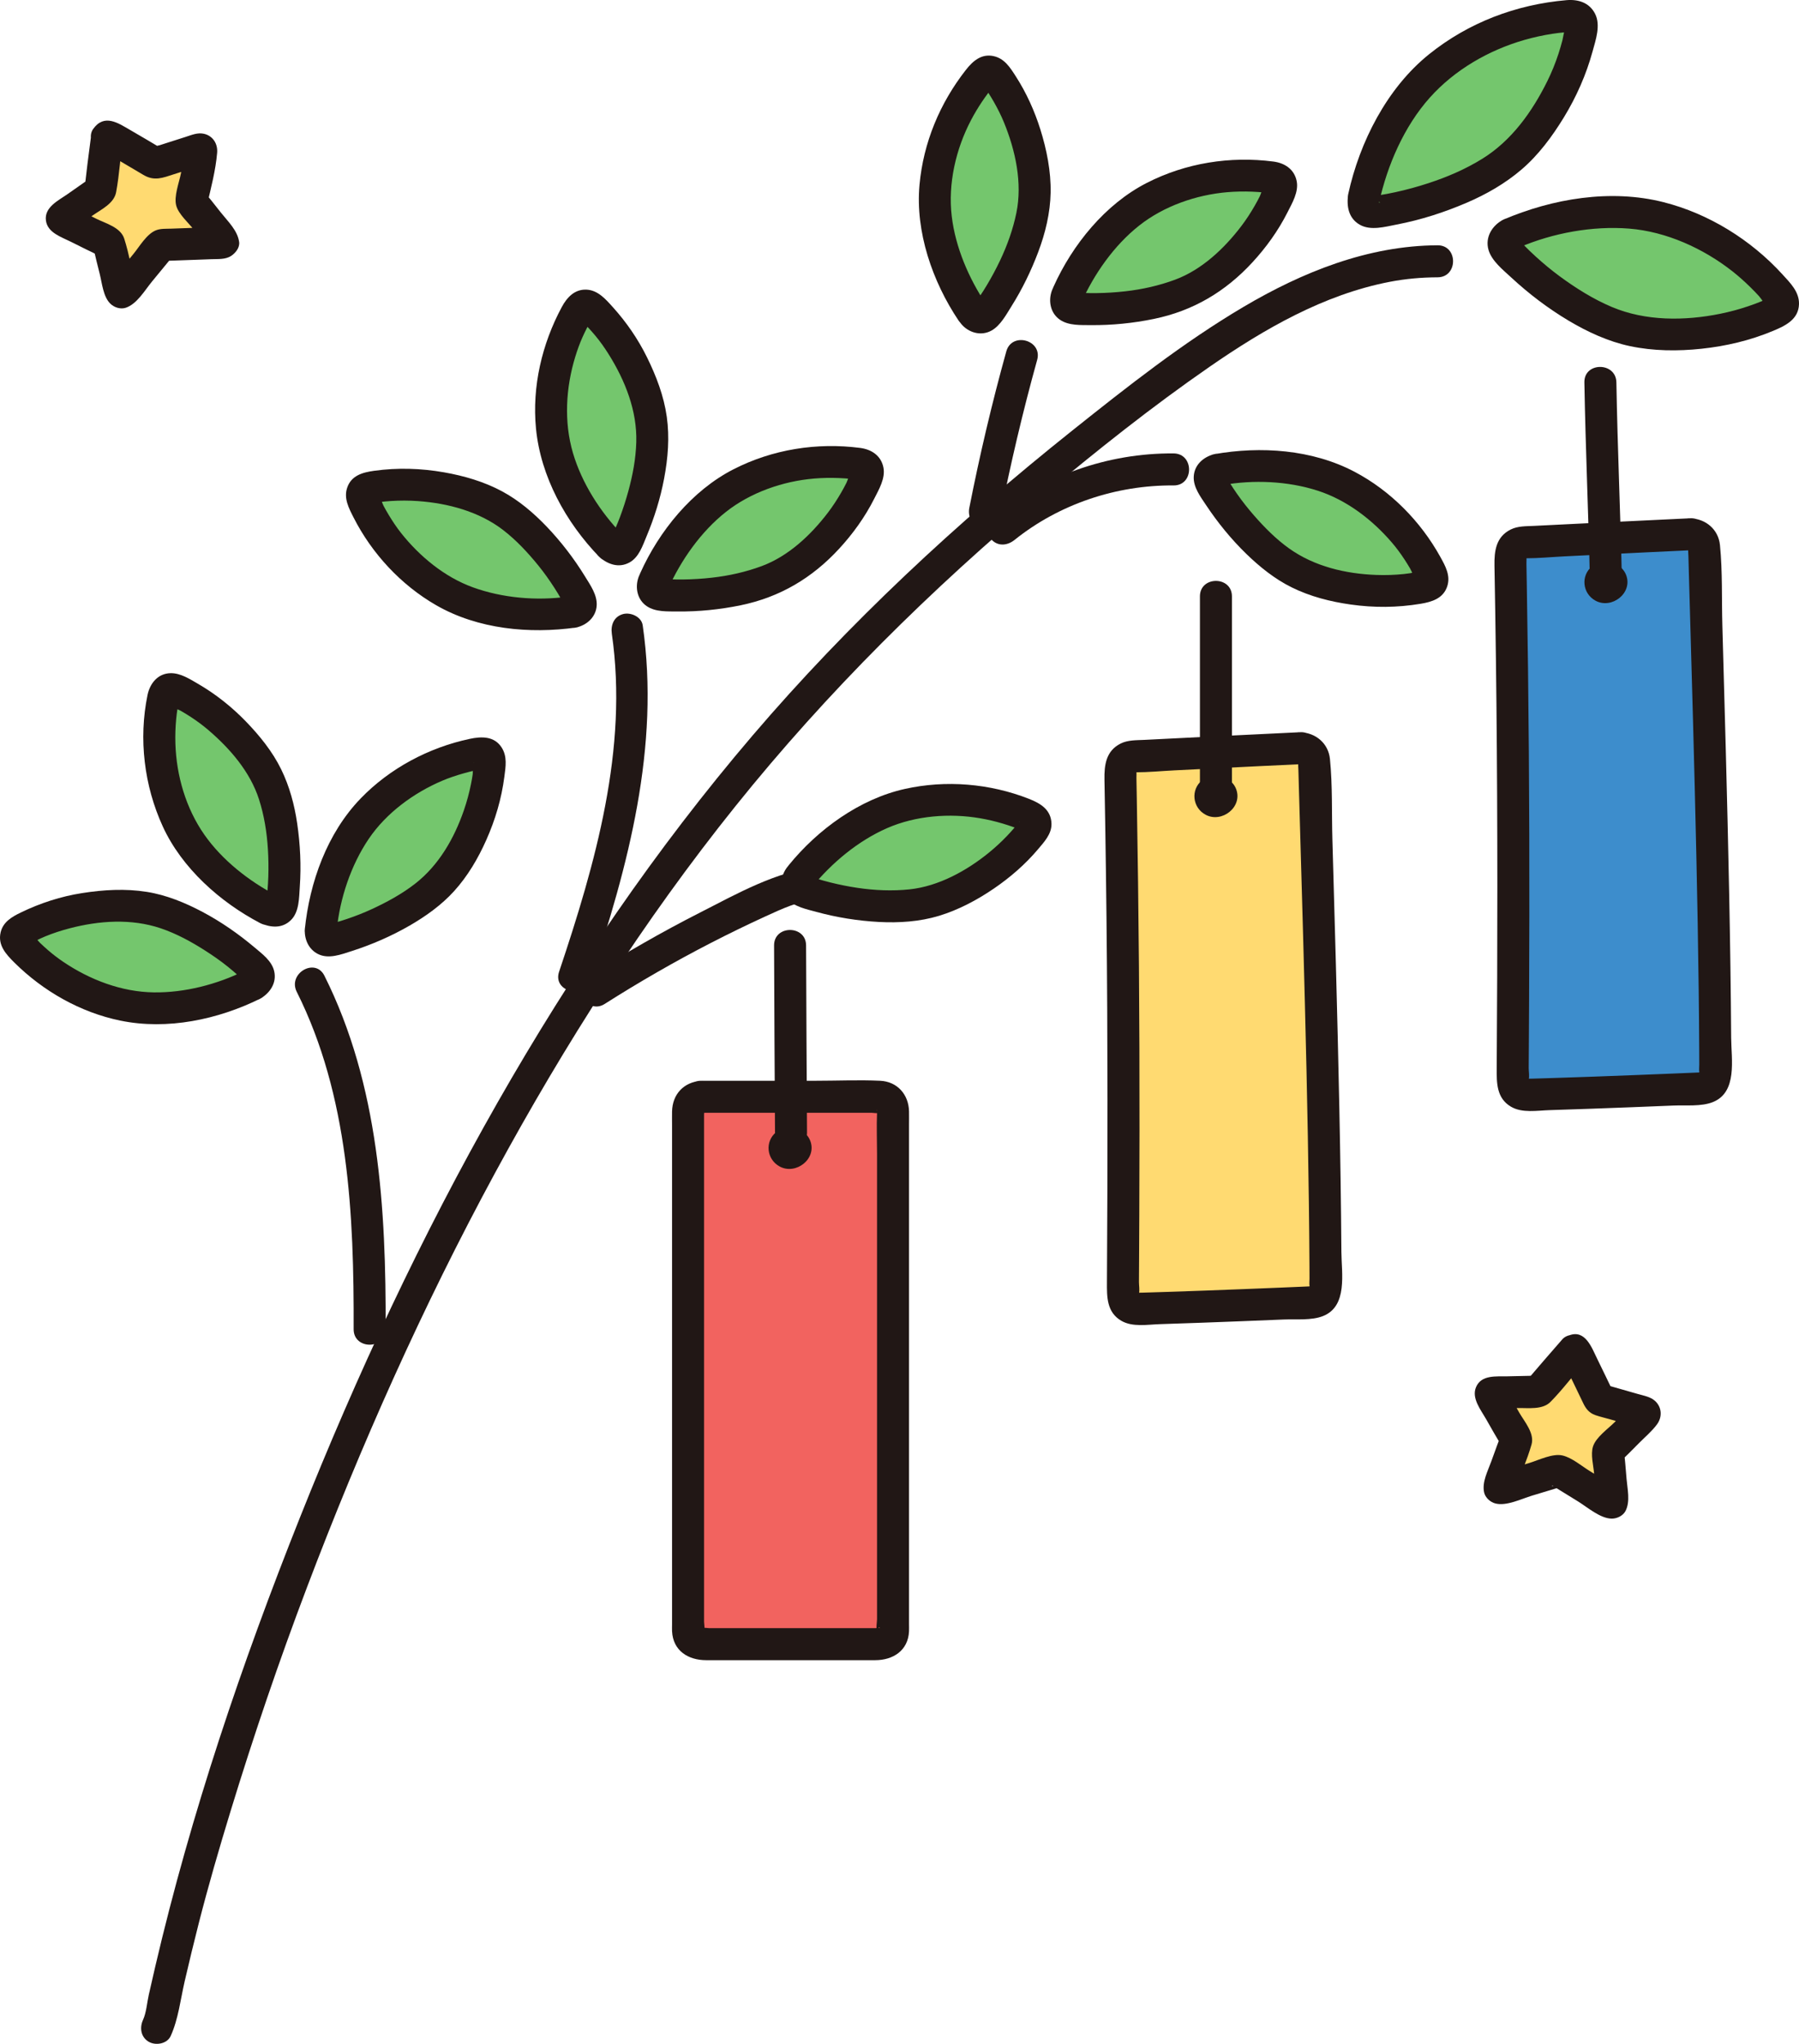 <?xml version="1.0" encoding="UTF-8"?><svg id="b" xmlns="http://www.w3.org/2000/svg" width="269.79" height="306.457" viewBox="0 0 269.79 306.457"><defs><style>.d{fill:#3d8dcc;}.e{fill:#74c66d;}.f{fill:#211715;}.g{fill:#ffda71;}.h{fill:#f2635f;}</style></defs><g id="c"><path class="g" d="M194.992,112.19c-8.209.378-17.417.854-25.089,1.234-1.086.054-1.927.964-1.899,2.051.74,28.066.764,50.675.388,78.748-.015,1.146.901,2.059,2.047,2.027,7.702-.213,18.53-.64,26.435-.987,1.073-.047,1.912-.929,1.911-2.003-.014-26.012-1.448-68.624-1.702-79.12-.027-1.126-.966-2-2.092-1.948Z"/><rect class="h" x="103.188" y="164.451" width="30.737" height="82.078" rx="1.935" ry="1.935"/><path class="f" d="M25.594,305.288c1.155-2.533,1.479-5.522,2.105-8.225.673-2.905,1.372-5.803,2.109-8.692,1.444-5.654,3.073-11.256,4.779-16.836,3.449-11.276,7.248-22.448,11.429-33.474,8.068-21.276,17.345-42.111,28.188-62.123,10.464-19.312,22.344-37.932,36.102-55.074s29.335-32.52,46.124-46.569c8.048-6.735,16.308-13.309,24.942-19.282,8.206-5.677,17.131-10.844,27.04-12.755,2.372-.457,4.766-.668,7.18-.677,3.088-.012,3.094-4.812,0-4.8-10.426.041-20.292,4.02-29.149,9.259-9.076,5.368-17.444,11.983-25.674,18.546-17.263,13.765-33.526,28.863-47.879,45.664-14.54,17.019-27.181,35.604-38.259,55.039-11.391,19.983-21.13,40.869-29.641,62.23-8.721,21.888-16.338,44.369-21.702,67.327-.331,1.415-.654,2.831-.973,4.248-.265,1.176-.365,2.671-.867,3.773-.537,1.179-.337,2.583.861,3.284,1.031.603,2.743.324,3.284-.861h0Z"/><path class="f" d="M90.683,150.533c5.165-3.284,10.473-6.341,15.915-9.144,2.686-1.383,5.404-2.705,8.15-3.965,2.549-1.17,5.1-2.345,7.92-2.662,1.288-.145,2.4-.999,2.4-2.4,0-1.185-1.104-2.546-2.4-2.4-6.28.707-12.106,4.029-17.665,6.859-5.732,2.917-11.316,6.116-16.743,9.567-2.599,1.653-.194,5.809,2.423,4.145h0Z"/><path class="f" d="M194.992,109.79c-4.555.21-9.109.435-13.663.662-2.249.112-4.497.225-6.746.338-1.004.05-2.009.101-3.013.151-1.172.058-2.419.006-3.494.54-2.217,1.101-2.485,3.212-2.444,5.438.044,2.364.084,4.727.122,7.091.073,4.558.134,9.117.184,13.675.196,18.184.178,36.369.068,54.553-.013,2.226-.038,4.514,2.14,5.796,1.683.991,3.932.571,5.797.512,4.13-.131,8.259-.283,12.388-.445,2.059-.081,4.118-.164,6.177-.251,1.851-.078,4.165.172,5.902-.517,3.73-1.48,2.776-6.417,2.754-9.625-.1-14.396-.445-28.79-.826-43.18-.164-6.204-.341-12.407-.522-18.61-.116-4.004.033-8.122-.367-12.108-.236-2.361-2.135-3.938-4.457-4.019-3.089-.108-3.085,4.692,0,4.8-.365-.013-.259-.747-.301-.135-.023.345.018.711.027,1.057.02.764.041,1.527.063,2.291.057,2.016.115,4.031.174,6.047.16,5.518.32,11.037.471,16.555.364,13.325.692,26.652.863,39.981.04,3.09.07,6.18.086,9.27.003.686.006,1.373.008,2.059,0,.351-.049.737.002,1.084.083.569-.217.429.157.144,0,0,.329-.086.332-.082-.029-.037-.487.021-.544.024-.433.019-.867.038-1.3.056-.907.039-1.814.077-2.721.115-3.893.163-7.787.317-11.681.459-1.839.067-3.677.131-5.516.191-.833.027-1.666.054-2.498.079-.428.013-.856.026-1.285.038-.175.005-.363-.006-.537.015-.441.054-.211.019-.24.074.145-.278.004.771.242.06.152-.454.008-1.238.011-1.736.007-1.143.014-2.285.02-3.428.012-2.233.023-4.466.032-6.699.017-4.226.029-8.451.032-12.677.006-8.211-.019-16.422-.085-24.632-.067-8.341-.175-16.682-.321-25.022-.018-1.034-.037-2.068-.056-3.102-.002-.117.037-1.172-.023-1.192.013.004-.186.275-.175.271-.589.228-.181.046.087.045,1.932-.001,3.883-.194,5.812-.291,4.186-.21,8.373-.421,12.56-.624,2.101-.102,4.203-.202,6.305-.299,3.076-.142,3.093-4.943,0-4.8Z"/><path class="f" d="M179.95,89.421v29.994c0,3.089,4.8,3.094,4.8,0v-29.994c0-3.089-4.8-3.094-4.8,0h0Z"/><path class="f" d="M116.086,141.761c.032,9.348.08,18.695.141,28.043.02,3.088,4.82,3.094,4.8,0-.061-9.347-.109-18.695-.141-28.043-.011-3.088-4.811-3.094-4.8,0h0Z"/><path class="f" d="M91.754,95.029c2.491,17.225-2.482,34.499-7.91,50.679-.985,2.935,3.65,4.194,4.629,1.276,5.744-17.122,10.539-35.05,7.91-53.231-.186-1.284-1.815-1.989-2.952-1.676-1.378.379-1.863,1.664-1.676,2.952h0Z"/><path class="f" d="M150.913,52.686c-2.152,7.748-3.996,15.576-5.549,23.466-.25,1.271.361,2.591,1.676,2.952,1.179.324,2.701-.398,2.952-1.676,1.553-7.889,3.397-15.718,5.549-23.466.828-2.981-3.802-4.253-4.629-1.276h0Z"/><path class="f" d="M152.137,80.967c6.716-5.391,15.279-8.244,23.865-8.18,3.089.023,3.093-4.777,0-4.8-9.936-.074-19.53,3.382-27.259,9.586-1.012.812-.846,2.548,0,3.394,1,1,2.38.814,3.394,0h0Z"/><path class="e" d="M160.05,44.24c-.447,1.02-.088,1.897,1.007,1.992,4.211.364,9.203-.138,12.81-1.062,4.176-1.069,6.978-2.489,10.174-5.445,3.556-3.29,6.198-6.947,7.975-11.316.363-.893-.087-1.657-1.048-1.786-4.123-.555-8.262-.433-12.838.925-4.174,1.239-7.742,3.155-10.793,6.199-2.629,2.623-5.523,6.467-7.287,10.493Z"/><path class="f" d="M157.736,43.602c-.563,1.577-.186,3.411,1.263,4.37,1.307.866,3.066.761,4.575.777,3.165.033,6.37-.291,9.47-.929,5.879-1.211,10.715-4.075,14.774-8.48,2.065-2.24,3.872-4.751,5.248-7.472.712-1.408,1.727-3.101,1.389-4.735-.364-1.758-1.782-2.689-3.487-2.91-6.492-.842-13.142.212-18.988,3.202-6.246,3.195-11.167,9.276-14.003,15.604-.53,1.182-.342,2.58.861,3.284,1.025.6,2.751.328,3.284-.861,1.963-4.38,4.946-8.658,8.742-11.651,3.685-2.907,8.545-4.592,13.194-4.984,1.23-.104,2.466-.127,3.7-.078.644.026,1.287.071,1.929.134.149.015.781.142.854.095l-.421-.261c-.174-1.001-.341-1.25-.5-.745-.29.214-.526,1.141-.699,1.485-.244.484-.501.961-.772,1.431-.605,1.05-1.269,2.074-2.004,3.039-2.558,3.356-5.916,6.532-9.928,8.022-2.39.887-4.928,1.456-7.459,1.739-1.435.161-2.878.254-4.322.271-.642.008-1.284,0-1.925-.026-.265-.011-.81-.15-1.044-.058-.408.162.531,2.04.898,1.014.436-1.221-.493-2.627-1.676-2.952-1.33-.365-2.515.451-2.952,1.676Z"/><path class="e" d="M182.702,70.42c-1.095.204-1.618.994-1.081,1.952,2.066,3.687,5.287,7.534,8.078,9.998,3.231,2.852,5.98,4.372,10.223,5.354,4.72,1.092,9.229,1.222,13.842.236.943-.201,1.321-1.003.888-1.87-1.859-3.722-4.286-7.076-7.981-10.098-3.371-2.756-6.961-4.63-11.194-5.442-3.647-.7-8.453-.932-12.774-.128Z"/><path class="f" d="M182.064,68.106c-1.617.42-2.969,1.621-3.045,3.38-.068,1.575,1.018,2.998,1.847,4.246,1.745,2.627,3.774,5.118,6.037,7.316,2.008,1.95,4.272,3.771,6.791,5.016,2.784,1.377,5.797,2.147,8.863,2.58,3.507.495,6.968.471,10.464-.107,1.712-.283,3.417-.795,4.017-2.624.527-1.607-.277-3.037-1.039-4.413-2.945-5.32-7.461-9.915-12.858-12.758-6.361-3.351-14.085-3.876-21.078-2.635-1.277.227-1.997,1.786-1.676,2.952.37,1.347,1.672,1.904,2.952,1.676,4.632-.822,9.78-.611,14.272.839,4.357,1.406,8.2,4.359,11.152,7.81.686.802,1.307,1.65,1.885,2.534.285.435.557.879.82,1.328.291.498.534,1.297.934,1.707l.029.048c.283.49.513.038.693-1.355-.073-.043-.918.182-.921.182-.55.1-1.101.184-1.657.242-1.368.144-2.749.188-4.124.139-4.602-.163-9.284-1.259-13.074-3.955-1.97-1.401-3.711-3.158-5.296-4.974-.91-1.042-1.766-2.124-2.557-3.259-.367-.526-.721-1.062-1.061-1.607-.172-.277-.321-.658-.539-.896l-.203-.357c-.789.875-.907,1.399-.353,1.573,2.988-.775,1.721-5.406-1.276-4.629Z"/><path class="e" d="M226.654,35.009c-1.188.517-1.575,1.55-.715,2.496,3.307,3.64,7.965,7.158,11.774,9.221,4.41,2.388,7.924,3.392,12.99,3.395,5.636.003,10.783-1.03,15.755-3.354,1.016-.475,1.236-1.483.518-2.353-3.081-3.734-6.71-6.901-11.69-9.36-4.543-2.243-9.103-3.428-14.115-3.241-4.318.16-9.827,1.154-14.516,3.196Z"/><path class="f" d="M225.443,32.937c-1.655.848-2.745,2.608-2.228,4.49.461,1.675,2.178,3.03,3.407,4.169,2.619,2.428,5.513,4.632,8.581,6.463,2.848,1.699,5.965,3.146,9.222,3.837,3.515.746,7.185.776,10.747.396,3.694-.394,7.278-1.24,10.711-2.671,1.849-.77,3.844-1.71,3.907-4.024.05-1.851-1.332-3.194-2.492-4.465-4.722-5.171-11.026-9.094-17.832-10.819-7.911-2.005-16.613-.542-24.022,2.624-1.192.509-1.457,2.265-.861,3.284.721,1.233,2.087,1.372,3.284.861,5.036-2.152,10.967-3.236,16.437-2.805,5.586.44,11.166,2.985,15.538,6.431.91.717,1.776,1.497,2.605,2.307.455.445.898.903,1.329,1.371.325.353.897,1.325,1.333,1.534l.211-1.238c-.099.012-.19.047-.274.106-.281.047-.577.263-.844.374-.671.28-1.356.53-2.045.762-1.367.461-2.763.835-4.176,1.123-5.32,1.083-11.204,1.122-16.27-1.022-2.788-1.18-5.398-2.821-7.83-4.611-1.233-.908-2.412-1.89-3.545-2.919-.632-.575-1.25-1.167-1.846-1.78-.139-.143-.388-.485-.575-.604-.475-.644-.542-.331-.2.939-.283.268-.233.278.151.031,2.75-1.409.324-5.552-2.423-4.145Z"/><path class="e" d="M204.501,29.746c-.268,1.267.348,2.182,1.617,2.031,4.883-.579,10.453-2.331,14.343-4.234,4.505-2.204,7.362-4.483,10.305-8.606,3.275-4.587,5.421-9.378,6.414-14.775.203-1.103-.49-1.867-1.615-1.787-4.829.341-9.515,1.458-14.408,4.085-4.463,2.397-8.075,5.422-10.833,9.611-2.376,3.609-4.765,8.672-5.824,13.675Z"/><path class="f" d="M202.187,29.108c-.272,1.777.028,3.602,1.719,4.58,1.642.949,3.809.315,5.549-.019,3.613-.693,7.129-1.821,10.506-3.272,2.954-1.269,5.75-2.871,8.201-4.964,2.562-2.187,4.625-4.982,6.373-7.844,1.87-3.062,3.349-6.404,4.295-9.867.474-1.736,1.253-3.941.377-5.66-.849-1.666-2.517-2.189-4.279-2.038-7.547.645-14.709,3.358-20.627,8.121-6.312,5.08-10.4,13.148-12.114,20.962-.66,3.011,3.966,4.297,4.629,1.276,1.231-5.61,3.765-11.453,7.63-15.768,3.724-4.157,8.817-7.09,14.158-8.624,1.382-.397,2.791-.704,4.212-.924.631-.098,1.265-.167,1.901-.225.104-.009.827-.035.832-.105l-.595-.494c-.065-.44-.12-.539-.166-.296-.077.017-.435,1.931-.476,2.088-.178.683-.376,1.361-.595,2.032-.461,1.409-1.014,2.776-1.672,4.105-2.27,4.588-5.363,8.926-9.774,11.65-2.508,1.549-5.217,2.715-8.013,3.632-1.649.541-3.326,1.003-5.023,1.37-.835.181-1.675.343-2.52.47-.186.028-.418.027-.596.083-.684-.031-.478.169.616.6.201.359.228.494.081.407.196-1.28-.323-2.581-1.676-2.952-1.136-.312-2.755.387-2.952,1.676Z"/><path class="e" d="M98.074,87.178c-.447,1.02-.088,1.897,1.007,1.992,4.211.364,9.203-.138,12.81-1.062,4.176-1.069,6.978-2.489,10.174-5.445,3.556-3.29,6.198-6.947,7.975-11.316.363-.893-.087-1.657-1.048-1.786-4.123-.555-8.262-.433-12.838.925-4.174,1.239-7.742,3.155-10.793,6.199-2.629,2.623-5.523,6.467-7.287,10.493Z"/><path class="f" d="M95.76,86.54c-.563,1.577-.186,3.411,1.263,4.37,1.307.866,3.066.761,4.575.777,3.165.033,6.37-.291,9.47-.929,5.879-1.211,10.715-4.075,14.774-8.48,2.065-2.24,3.872-4.751,5.248-7.472.712-1.408,1.727-3.101,1.389-4.735-.364-1.758-1.782-2.689-3.487-2.91-6.492-.842-13.142.212-18.988,3.202-6.246,3.195-11.167,9.276-14.003,15.604-.53,1.182-.342,2.58.861,3.284,1.025.6,2.751.328,3.284-.861,1.963-4.38,4.946-8.658,8.742-11.651,3.685-2.907,8.545-4.592,13.194-4.984,1.23-.104,2.466-.127,3.7-.078.644.026,1.287.071,1.929.134.149.015.781.142.854.095l-.421-.261c-.174-1.001-.341-1.25-.5-.745-.29.214-.526,1.141-.699,1.485-.244.484-.501.961-.772,1.431-.605,1.05-1.269,2.074-2.004,3.039-2.558,3.356-5.916,6.532-9.928,8.022-2.39.887-4.928,1.456-7.459,1.739-1.435.161-2.878.254-4.322.271-.642.008-1.284,0-1.925-.026-.265-.011-.81-.15-1.044-.058-.408.162.531,2.04.898,1.014.436-1.221-.493-2.627-1.676-2.952-1.33-.365-2.515.451-2.952,1.676Z"/><path class="e" d="M119.995,131.41c-.695.869-.576,1.81.457,2.184,3.973,1.442,8.925,2.249,12.648,2.29,4.31.048,7.384-.598,11.237-2.626,4.286-2.257,7.785-5.106,10.633-8.866.582-.768.345-1.623-.55-1.996-3.839-1.603-7.868-2.556-12.64-2.429-4.353.116-8.295,1.043-12.03,3.194-3.218,1.853-7.009,4.817-9.754,8.249Z"/><path class="f" d="M117.923,130.199c-.955,1.381-1.058,3.256.1,4.553,1.079,1.209,2.896,1.568,4.399,1.978,3.046.832,6.219,1.342,9.372,1.511,3.011.161,6.125-.04,9.022-.919,2.918-.885,5.703-2.364,8.216-4.078,2.452-1.673,4.716-3.629,6.632-5.9.926-1.098,2.054-2.285,2.023-3.822-.043-2.101-1.636-3.06-3.375-3.742-5.874-2.305-12.445-2.858-18.614-1.486-6.791,1.51-13.057,6.08-17.4,11.419-.817,1.005-.983,2.411,0,3.394.844.844,2.572,1.011,3.394,0,3.006-3.696,6.953-7.012,11.345-8.935,4.279-1.874,9.383-2.27,13.961-1.477,1.14.197,2.269.463,3.378.794.514.153,1.025.32,1.531.498.316.111.629.228.942.349.932.36.268.103.085-.452-.314-.955.174-.78-.282-.398-.196.164-.343.418-.511.614-.386.452-.785.892-1.197,1.32-.818.849-1.688,1.649-2.6,2.396-3.336,2.731-7.576,5.07-11.917,5.534-2.597.278-5.278.158-7.858-.227-1.357-.203-2.704-.472-4.035-.804-.693-.173-1.381-.364-2.063-.576-.259-.081-.736-.351-.993-.326-.526.051-.026,2.095.59,1.204.737-1.067.198-2.664-.861-3.284-1.192-.697-2.545-.208-3.284.861Z"/><path class="e" d="M85.764,91.778c1.101-.164,1.654-.934,1.152-1.911-1.93-3.76-5.009-7.722-7.708-10.286-3.125-2.968-5.817-4.587-10.02-5.723-4.677-1.264-9.179-1.557-13.824-.74-.949.167-1.357.954-.956,1.837,1.722,3.788,4.025,7.228,7.608,10.382,3.268,2.877,6.788,4.881,10.988,5.847,3.619.833,8.414,1.24,12.761.594Z"/><path class="f" d="M86.402,94.092c1.63-.36,2.996-1.592,3.083-3.332.079-1.572-.948-3.016-1.735-4.299-1.647-2.687-3.605-5.241-5.784-7.518-1.936-2.022-4.146-3.907-6.617-5.243-2.715-1.468-5.743-2.351-8.772-2.881-3.481-.608-6.96-.711-10.462-.228-1.726.238-3.432.695-4.05,2.538-.535,1.594.232,3.034.945,4.44,2.751,5.429,7.127,10.15,12.416,13.188,6.24,3.584,13.954,4.319,20.977,3.335,1.285-.18,1.988-1.819,1.676-2.952-.38-1.383-1.663-1.857-2.952-1.676-4.653.652-9.808.202-14.231-1.406-4.239-1.541-8.001-4.656-10.772-8.167-.673-.853-1.277-1.767-1.837-2.697-.269-.446-.525-.898-.771-1.357-.213-.397-.507-1.485-.871-1.74l.006.111c.044.472-.172.88-.647,1.224.043.038.955-.152.927-.149.553-.074,1.111-.121,1.667-.158,1.373-.091,2.753-.087,4.126.012,4.463.322,9.124,1.564,12.716,4.327,1.98,1.523,3.719,3.394,5.29,5.327.871,1.072,1.671,2.203,2.419,3.363.348.54.682,1.088,1.001,1.645.133.232.302.764.506.915.449.333,1.542-1.486.473-1.25-3.015.666-1.739,5.295,1.276,4.629Z"/><path class="e" d="M145.803,46.819c.627.92,1.561,1.081,2.222.204,2.544-3.375,4.768-7.873,5.899-11.42,1.31-4.106,1.594-7.235.785-11.513-.9-4.76-2.598-8.94-5.357-12.766-.564-.782-1.45-.806-2.07-.06-2.659,3.2-4.752,6.772-6.03,11.371-1.166,4.195-1.435,8.236-.475,12.438.828,3.62,2.55,8.113,5.025,11.745Z"/><path class="f" d="M144.106,48.516c1.097,1.364,3.001,1.936,4.593,1.047,1.341-.749,2.217-2.414,3.014-3.683,1.601-2.547,2.924-5.278,3.985-8.091,1.07-2.836,1.802-5.856,1.861-8.898.061-3.189-.589-6.461-1.543-9.494-.872-2.774-2.088-5.47-3.661-7.918-.864-1.345-1.71-2.72-3.379-3.071-1.808-.38-3.092.753-4.124,2.07-3.909,4.994-6.373,10.891-6.956,17.23-.648,7.043,1.943,14.514,5.834,20.322,1.711,2.554,5.871.153,4.145-2.423-2.585-3.858-4.593-8.528-5.145-13.172-.584-4.912.615-10.092,2.903-14.446.49-.932,1.032-1.836,1.617-2.71.289-.432.589-.857.9-1.273.112-.15.222-.294.337-.44.121-.153.244-.304.368-.454.425-.438.029-.491-1.189-.159l-.073-.039c-.186-.114-.132-.014.162.301.122.233.314.469.454.686.294.458.576.924.845,1.397.563.992,1.08,2.016,1.512,3.072,1.715,4.193,2.785,9.061,1.854,13.561-.509,2.46-1.359,4.849-2.437,7.115-.6,1.263-1.26,2.498-1.978,3.697-.356.594-.727,1.18-1.116,1.754-.146.215-.347.443-.464.669l-.235.326c1.496.359,1.933.236,1.31-.37-.813-1.011-2.547-.847-3.394,0-.999.999-.815,2.381,0,3.394Z"/><path class="e" d="M91.573,81.807c.781.794,1.729.786,2.223-.195,1.903-3.774,3.291-8.596,3.773-12.287.559-4.274.282-7.403-1.276-11.469-1.733-4.524-4.147-8.335-7.543-11.609-.694-.669-1.57-.535-2.047.309-2.047,3.622-3.471,7.51-3.911,12.263-.401,4.336.053,8.36,1.745,12.324,1.458,3.415,3.952,7.53,7.035,10.664Z"/><path class="f" d="M89.876,83.504c1.266,1.118,2.916,1.709,4.509.844,1.436-.78,1.987-2.524,2.578-3.935,1.166-2.782,2.069-5.679,2.63-8.645.58-3.069.837-6.181.401-9.284-.439-3.121-1.58-6.099-2.968-8.916-1.347-2.736-3.096-5.277-5.142-7.538-1.072-1.185-2.236-2.538-3.96-2.601-1.758-.064-2.899,1.168-3.669,2.599-2.975,5.525-4.485,11.936-3.876,18.214.702,7.236,4.485,14.084,9.497,19.262,2.152,2.224,5.544-1.173,3.394-3.394-3.253-3.361-6.006-7.655-7.339-12.164-1.385-4.687-1.08-9.831.347-14.473.306-.995.658-1.98,1.085-2.93.213-.474.44-.941.675-1.404.118-.231.238-.461.361-.689.092-.172.186-.342.281-.512.409-.624-.133-.622-1.627.006.075.324.912.914,1.158,1.178.371.398.731.806,1.08,1.224.733.88,1.392,1.819,1.999,2.789,2.465,3.935,4.269,8.466,4.133,13.166-.072,2.477-.531,4.912-1.18,7.298-.367,1.349-.795,2.682-1.289,3.99-.196.518-.402,1.032-.628,1.538-.127.284-.364.617-.428.917l-.177.357c.531-.45,1.046-.547,1.546-.291-2.307-2.039-5.715,1.344-3.394,3.394Z"/><path class="f" d="M44.503,148.717c7.81,15.592,8.587,33.481,8.532,50.591-.01,3.089,4.79,3.093,4.8,0,.058-18.013-.976-36.62-9.187-53.013-1.384-2.762-5.526-.334-4.145,2.423h0Z"/><path class="e" d="M48.105,139.398c-.103,1.109.514,1.828,1.583,1.573,4.111-.981,8.691-3.03,11.823-5.043,3.626-2.33,5.838-4.56,7.941-8.373,2.339-4.242,3.694-8.546,4.005-13.252.063-.962-.604-1.545-1.557-1.365-4.088.772-7.977,2.192-11.893,4.922-3.572,2.491-6.354,5.433-8.291,9.284-1.669,3.318-3.204,7.878-3.61,12.254Z"/><path class="f" d="M45.705,139.398c-.044,1.492.583,2.92,1.939,3.628,1.604.838,3.519.087,5.108-.422,3.005-.962,5.957-2.247,8.69-3.825,2.421-1.397,4.776-3.085,6.66-5.163,2.035-2.244,3.587-4.888,4.816-7.646,1.357-3.045,2.287-6.181,2.717-9.489.198-1.524.467-3.052-.415-4.414-1.104-1.705-3.01-1.655-4.773-1.28-6.141,1.304-11.993,4.41-16.367,8.943-5.029,5.211-7.655,12.558-8.374,19.668-.131,1.291,1.197,2.4,2.4,2.4,1.406,0,2.269-1.105,2.4-2.4.477-4.718,2.121-9.663,4.784-13.606,2.625-3.886,6.74-6.901,11.023-8.725,1.035-.441,2.112-.796,3.194-1.104.599-.17,1.204-.323,1.812-.46.185-.042.691-.082.813-.172.597-.445-1.527-.579-1.073-1.029-.196.194-.123,1.429-.165,1.747-.067.502-.159,1.002-.258,1.498-.266,1.336-.623,2.653-1.066,3.942-1.441,4.188-3.75,8.228-7.278,10.986-1.992,1.557-4.263,2.794-6.552,3.85-1.189.548-2.408,1.026-3.648,1.447-.673.228-1.351.438-2.036.626-.104.029-1.003.232-1.003.258l1.333.636c.099.534.139.569.123.105.092-3.09-4.708-3.087-4.8,0Z"/><path class="e" d="M37.87,147.641c.994-.502,1.275-1.407.491-2.177-3.016-2.961-7.187-5.751-10.556-7.334-3.901-1.833-6.966-2.521-11.313-2.275-4.837.274-9.202,1.413-13.354,3.652-.848.458-.988,1.333-.329,2.044,2.827,3.052,6.097,5.592,10.491,7.457,4.008,1.701,7.979,2.494,12.271,2.088,3.697-.35,8.376-1.473,12.299-3.456Z"/><path class="f" d="M39.082,149.713c1.443-.861,2.437-2.356,2.036-4.092-.356-1.538-1.781-2.58-2.926-3.546-2.415-2.038-5.041-3.867-7.835-5.346-2.608-1.38-5.413-2.534-8.339-2.999-3.235-.514-6.482-.322-9.707.182-3.204.501-6.294,1.507-9.21,2.922-1.33.645-2.638,1.402-3.006,2.962-.455,1.933.81,3.292,2.067,4.54,4.317,4.284,9.898,7.466,15.879,8.696,7.062,1.452,14.649-.152,21.041-3.318,1.161-.575,1.483-2.22.861-3.284-.692-1.183-2.118-1.438-3.284-.861-4.118,2.04-8.97,3.289-13.581,3.23-4.844-.062-9.619-1.892-13.603-4.588-.787-.533-1.537-1.106-2.257-1.727-.429-.371-.848-.754-1.257-1.147-.295-.284-.824-1.068-1.196-1.206-.535-.199-.983,1.516-.221,1.346.265-.059.535-.278.782-.401.491-.243.988-.477,1.495-.686,1.163-.479,2.367-.866,3.583-1.186,4.443-1.168,9.278-1.502,13.681-.019,2.36.795,4.576,2.001,6.668,3.339,1.163.744,2.302,1.533,3.379,2.397.555.446,1.098.908,1.626,1.387.198.179.399.414.611.568.951.692-.246-.987.29-1.306-2.65,1.581-.239,5.733,2.423,4.145Z"/><path class="e" d="M40.243,136.348c.991.507,1.888.202,2.049-.885.617-4.181.416-9.195-.289-12.85-.816-4.232-2.064-7.115-4.823-10.483-3.07-3.748-6.561-6.605-10.816-8.642-.869-.416-1.659-.013-1.846.938-.802,4.082-.929,8.221.151,12.87.985,4.241,2.683,7.918,5.539,11.147,2.46,2.782,6.123,5.902,10.036,7.905Z"/><path class="f" d="M39.032,138.42c1.567.668,3.252.838,4.575-.435,1.285-1.236,1.238-3.384,1.354-5.028.223-3.172.065-6.36-.396-9.505-.411-2.806-1.151-5.545-2.399-8.099-1.309-2.679-3.257-5.077-5.323-7.208-2.107-2.173-4.524-4.091-7.144-5.61-1.243-.72-2.63-1.622-4.107-1.598-1.922.032-3.109,1.533-3.468,3.273-1.358,6.587-.511,13.605,2.286,19.709,2.862,6.246,8.606,11.359,14.623,14.501,2.735,1.428,5.165-2.713,2.423-4.145-4.115-2.149-8.143-5.3-10.821-9.135-2.757-3.949-4.175-8.814-4.33-13.608-.04-1.236,0-2.474.116-3.706.047-.5.108-.997.186-1.494.049-.313.213-.743.186-1.058-.063-.752-1.641.017-1.277.461.265.323,1.204.626,1.587.845.515.294,1.021.602,1.518.927.928.606,1.814,1.263,2.656,1.985,3.242,2.778,6.242,6.244,7.566,10.368.778,2.424,1.178,4.944,1.335,7.48.084,1.367.105,2.738.06,4.106-.023.717-.065,1.434-.128,2.148-.021.239-.199.847-.108,1.048l-.024.181c.391-.543.883-.726,1.477-.549-1.191-.508-2.572-.356-3.284.861-.59,1.009-.338,2.772.861,3.284Z"/><path class="f" d="M105.123,166.851c7.768,0,15.535,0,23.303,0h2.27c.254,0,.961.131,1.187,0,.229-.132-.602-.171-.357-.427-.049.051.003.37,0,.438-.086,2.034,0,4.09,0,6.125v26.039c0,9.904,0,19.808,0,29.712v14.052c0,.396-.179,1.313,0,1.677.207.419.041-.77.463-.338-.074-.075-.637,0-.733,0h-24.896c-.216,0-.961-.127-1.146,0-.16.11.554.17.373.427.155-.221,0-1.118,0-1.376v-3.147c0-8.097,0-16.194,0-24.291s0-20.143,0-30.215c0-6.14,0-12.281,0-18.421,0-.148.059-.442,0-.58-.116-.271.013.288-.465.327,1.292-.104,2.4-1.028,2.4-2.4,0-1.218-1.101-2.505-2.4-2.4-2.593.209-4.286,2.023-4.335,4.618-.013.696,0,1.394,0,2.09v9.198c0,9.884,0,19.769,0,29.653,0,9.455,0,18.91,0,28.365v7.58c0,.345-.017.694,0,1.038.145,2.935,2.438,4.335,5.115,4.335h25.353c2.657,0,4.94-1.427,5.069-4.336.016-.366,0-.736,0-1.102v-7.68c0-9.483,0-18.967,0-28.45s0-19.724,0-29.587v-9.108c0-.676.015-1.355,0-2.031-.056-2.522-1.754-4.468-4.338-4.585-3.193-.145-6.426,0-9.622,0h-17.242c-3.089,0-3.094,4.8,0,4.8Z"/><path class="f" d="M181.317,116.447c-.372.111-.725.29-1.037.54-1.747,1.401-1.474,4.103.516,5.175,2.431,1.309,5.613-1.163,4.581-3.854-.606-1.579-2.483-2.331-4.06-1.861Z"/><path class="d" d="M253.483,80.112c-8.21.374-17.417.845-25.09,1.222-1.086.053-1.928.963-1.9,2.05.727,28.066.74,50.675.351,78.748-.016,1.146.9,2.059,2.046,2.028,7.703-.209,18.53-.631,26.435-.975,1.073-.047,1.912-.928,1.912-2.002-.001-26.012-1.415-68.624-1.664-79.121-.027-1.126-.965-2.001-2.091-1.949Z"/><path class="f" d="M253.483,77.712c-4.555.208-9.109.43-13.664.655-2.249.111-4.497.223-6.746.335-1.004.05-2.009.1-3.013.149-1.172.058-2.419.005-3.495.539-2.217,1.1-2.485,3.211-2.445,5.437.043,2.364.082,4.727.119,7.091.071,4.558.13,9.117.177,13.675.188,18.184.161,36.369.042,54.553-.015,2.226-.039,4.514,2.138,5.796,1.683.991,3.932.572,5.797.514,4.13-.129,8.259-.279,12.388-.439,2.059-.08,4.118-.163,6.177-.248,1.851-.077,4.165.174,5.902-.515,3.73-1.479,2.778-6.416,2.757-9.625-.094-14.396-.431-28.79-.806-43.18-.161-6.204-.335-12.407-.513-18.61-.114-4.004.037-8.122-.361-12.108-.236-2.361-2.134-3.938-4.456-4.02-3.089-.109-3.085,4.691,0,4.8-.366-.013-.259-.746-.302-.134-.024.345.018.711.027,1.057.02.764.041,1.527.062,2.291.056,2.016.113,4.031.171,6.047.158,5.518.315,11.037.463,16.556.357,13.325.679,26.652.844,39.981.038,3.09.067,6.18.081,9.27.003.686.005,1.373.007,2.059,0,.351-.049.736.001,1.084.083.568-.217.43.156.144,0,0,.328-.087.332-.082-.029-.037-.487.021-.544.024-.433.019-.867.037-1.3.056-.907.039-1.814.077-2.721.114-3.893.161-7.787.313-11.682.453-1.839.066-3.677.129-5.516.189-.833.027-1.666.053-2.498.078-.428.013-.856.025-1.285.037-.175.005-.362-.006-.537.015-.441.053-.211.018-.239.073.144-.275.004.766.243.059.153-.453.008-1.239.012-1.736.007-1.143.015-2.285.021-3.428.013-2.233.025-4.466.035-6.699.019-4.226.033-8.451.038-12.677.01-8.211-.011-16.422-.073-24.632-.063-8.341-.167-16.682-.309-25.022-.018-1.034-.036-2.068-.054-3.102-.002-.117.037-1.173-.022-1.192.013.004-.185.275-.175.271-.585.229-.183.046.087.046,1.931,0,3.883-.192,5.812-.288,4.187-.208,8.373-.417,12.56-.618,2.101-.101,4.203-.2,6.305-.296,3.076-.141,3.093-4.941,0-4.8Z"/><path class="f" d="M239.807,84.361c-.372.111-.725.289-1.037.539-1.747,1.4-1.476,4.103.514,5.175,2.43,1.31,5.614-1.16,4.583-3.852-.605-1.579-2.481-2.333-4.06-1.862Z"/><path class="f" d="M117.454,169.197c-.372.111-.725.29-1.037.54-1.747,1.401-1.474,4.103.516,5.175,2.431,1.309,5.613-1.163,4.581-3.854-.606-1.579-2.483-2.331-4.06-1.861Z"/><path class="f" d="M237.603,57.336c.174,10.001.626,19.995.835,29.995.064,3.084,4.865,3.095,4.8,0-.209-10-.661-19.994-.835-29.995-.054-3.085-4.854-3.095-4.8,0h0Z"/><path class="g" d="M16.037,20.558c-.16,1.187-.749,5.81-.98,7.939-.006.056-.033.101-.079.132-1.415.978-4.657,3.272-5.65,3.957-.12.083-.107.263.023.329,1.361.691,5.023,2.575,6.86,3.384.058.026.096.074.108.136.239,1.232,1.427,5.902,1.771,7.249.039.153.233.198.333.076,1.174-1.419,4.828-5.868,5.732-6.962.035-.043.082-.065.138-.067,1.229-.037,7.061-.254,9-.327.159-.006.242-.188.142-.312-1.023-1.258-3.811-4.841-4.672-5.809-.042-.047-.057-.106-.042-.168.43-1.785,1.26-6.3,1.483-7.524.026-.143-.109-.259-.248-.216-1.754.545-4.732,1.502-6.578,2.1-.053.017-.106.011-.154-.018-1.831-1.11-5.862-3.449-6.902-4.043-.119-.068-.267.005-.285.141Z"/><path class="g" d="M235.972,202.543c-.792.898-3.85,4.415-5.224,6.058-.036.043-.083.066-.139.066-1.72.027-5.69.134-6.896.153-.146.002-.235.159-.163.287.748,1.331,2.747,4.931,3.825,6.624.034.054.039.115.014.174-.485,1.157-2.091,5.701-2.553,7.012-.052.149.084.294.235.249,1.764-.528,7.274-2.198,8.633-2.606.053-.016.104-.009.152.021,1.042.652,6.013,3.711,7.666,4.727.136.083.306-.022.291-.181-.152-1.615-.48-6.142-.659-7.426-.009-.063.011-.12.058-.163,1.349-1.245,4.547-4.539,5.412-5.433.101-.104.053-.276-.086-.317-1.761-.521-4.769-1.379-6.637-1.907-.054-.015-.094-.049-.118-.1-.906-1.94-2.959-6.124-3.494-7.195-.061-.123-.225-.144-.315-.041Z"/><path class="f" d="M13.637,20.558c-.353,2.642-.689,5.289-.98,7.939l.328-1.211-.079.132.861-.861c-1.218.843-2.428,1.698-3.64,2.55-1.384.973-3.509,1.964-3.238,3.97.247,1.827,2.322,2.46,3.756,3.183.752.379,1.506.756,2.262,1.126.376.184.753.366,1.131.545.184.087.887.584.585.203l-.617-1.059c.272,1.352.624,2.69.957,4.028.346,1.388.519,3.384,1.575,4.422.583.574,1.533.891,2.335.617,1.679-.573,2.831-2.601,3.922-3.928.594-.722,1.187-1.443,1.781-2.165.252-.306.504-.612.756-.919.218-.265.739-.6.174-.325l-1.211.328c1.562-.048,3.124-.109,4.686-.167.908-.033,1.816-.067,2.725-.101.983-.037,2.121.065,2.969-.499.642-.427,1.3-1.231,1.189-2.072-.23-1.734-1.675-3.081-2.741-4.425-.874-1.102-1.734-2.224-2.661-3.282l.617,1.059-.042-.168v1.276c.599-2.535,1.308-5.243,1.526-7.843.111-1.332-.611-2.533-1.967-2.849-.966-.225-1.878.187-2.784.474-.821.26-1.642.522-2.462.786-.461.148-.922.296-1.383.445-.187.06-1.21.239-.741.292l1.211.328c-1.603-.969-3.222-1.911-4.842-2.852-1.883-1.094-3.952-2.539-5.629-.189-.753,1.056-.186,2.671.861,3.284,1.206.705,2.528.197,3.284-.861l.105-.147-2.072,1.189.18.006-1.211-.328c2.138,1.223,4.268,2.464,6.381,3.729,1.655.991,2.907.447,4.603-.098,1.498-.482,2.997-.961,4.5-1.43h-1.276l.186.038-1.676-1.676.062.178v-1.276c-.245,1.341-.494,2.682-.754,4.02-.272,1.402-1.088,3.464-.708,4.863.344,1.264,1.817,2.561,2.626,3.576.896,1.125,1.78,2.259,2.685,3.376l-.703-1.697.026.2,1.189-2.072-.168.112,1.211-.328c-1.639.062-3.278.122-4.916.182-.909.033-1.818.066-2.727.099-.748.026-1.584-.031-2.281.253-1.401.569-2.452,2.436-3.383,3.567-1.086,1.32-2.17,2.641-3.259,3.958l1.059-.617-.19.065,2.335.617-.144-.141.617,1.059c-.61-2.391-1.025-4.902-1.771-7.249-.547-1.719-2.75-2.278-4.21-3.003-1.292-.641-2.575-1.298-3.861-1.952l.861.861-.106-.158v2.423l.082-.171-.861.861c1.116-.773,2.224-1.559,3.336-2.339,1.318-.926,3.225-1.802,3.539-3.504.5-2.712.657-5.522,1.023-8.258.172-1.287-1.226-2.4-2.4-2.4-1.44,0-2.227,1.109-2.4,2.4Z"/><path class="f" d="M234.275,200.846c-.803.912-1.599,1.831-2.394,2.75-.5.579-1,1.158-1.498,1.739-.242.283-.484.565-.725.849-.146.172-.772.655-.261.411l1.211-.328c-1.521.025-3.042.065-4.563.102-1.673.04-3.897-.258-4.69,1.623-.701,1.664.721,3.403,1.512,4.8s1.579,2.794,2.435,4.15l-.328-1.211c-.015-.184.171-.433-.004-.209-.075.096-.117.3-.162.417-.108.28-.212.562-.316.844-.288.778-.569,1.558-.849,2.338-.519,1.447-1.404,3.077-1.081,4.631.166.798.91,1.472,1.676,1.676,1.665.443,3.925-.688,5.519-1.17,1.528-.462,3.055-.926,4.584-1.384h-1.276c-.445-.061-.392-.234-.165-.062.106.08.23.142.343.212.302.187.605.374.908.561.824.509,1.648,1.017,2.472,1.524,1.429.88,3.365,2.594,5.1,2.597.798.002,1.707-.447,2.072-1.189.705-1.432.261-3.236.134-4.781-.063-.768-.126-1.536-.196-2.304-.029-.319-.058-.637-.091-.956-.036-.347.081-.862-.117-.303l-.617,1.059c.989-.921,1.938-1.886,2.887-2.848.895-.908,1.959-1.794,2.712-2.828.79-1.085.73-2.522-.274-3.469-.699-.659-1.76-.824-2.658-1.084-1.678-.486-3.358-.965-5.039-1.44l1.059.617c.277.234.128.15.016-.126-.079-.196-.185-.389-.276-.58-.187-.391-.375-.781-.563-1.171-.419-.868-.841-1.735-1.265-2.601-.798-1.631-1.771-4.387-4.175-3.477-1.211.459-2.043,1.619-1.676,2.952.319,1.161,1.734,2.138,2.952,1.676l.169-.064-1.849-.242.147.105-.861-.861c1.087,2.181,2.156,4.372,3.201,6.574.41.864.888,1.49,1.845,1.825.702.246,1.444.409,2.16.613,1.494.426,2.987.854,4.477,1.294l-1.059-.617.133.135-.617-2.335-.047.182.617-1.059c-.909.939-1.822,1.874-2.74,2.803-1.014,1.026-2.845,2.284-3.289,3.689-.379,1.201.068,2.856.171,4.092.115,1.378.217,2.758.344,4.135l.328-1.211-.089.181,2.072-1.189h-.202c.404.109.808.218,1.211.327-1.437-.884-2.874-1.768-4.31-2.653-1.233-.76-2.656-1.991-4.08-2.336-1.49-.361-3.61.704-5.024,1.132-1.628.492-3.256.986-4.885,1.474h1.276l-.194-.052,1.676,1.676-.041-.197v1.276c.813-2.306,1.86-4.606,2.529-6.953.483-1.693-1.06-3.426-1.861-4.819-.742-1.29-1.467-2.59-2.196-3.888l.328,1.211v-.19c-.396.691-.793,1.382-1.189,2.072l.163-.096-1.211.328c1.295-.022,2.59-.058,3.884-.088,1.581-.037,3.714.297,4.917-.916,1.836-1.852,3.43-4.015,5.155-5.975.856-.972.958-2.437,0-3.394-.873-.873-2.534-.977-3.394,0Z"/></g></svg>